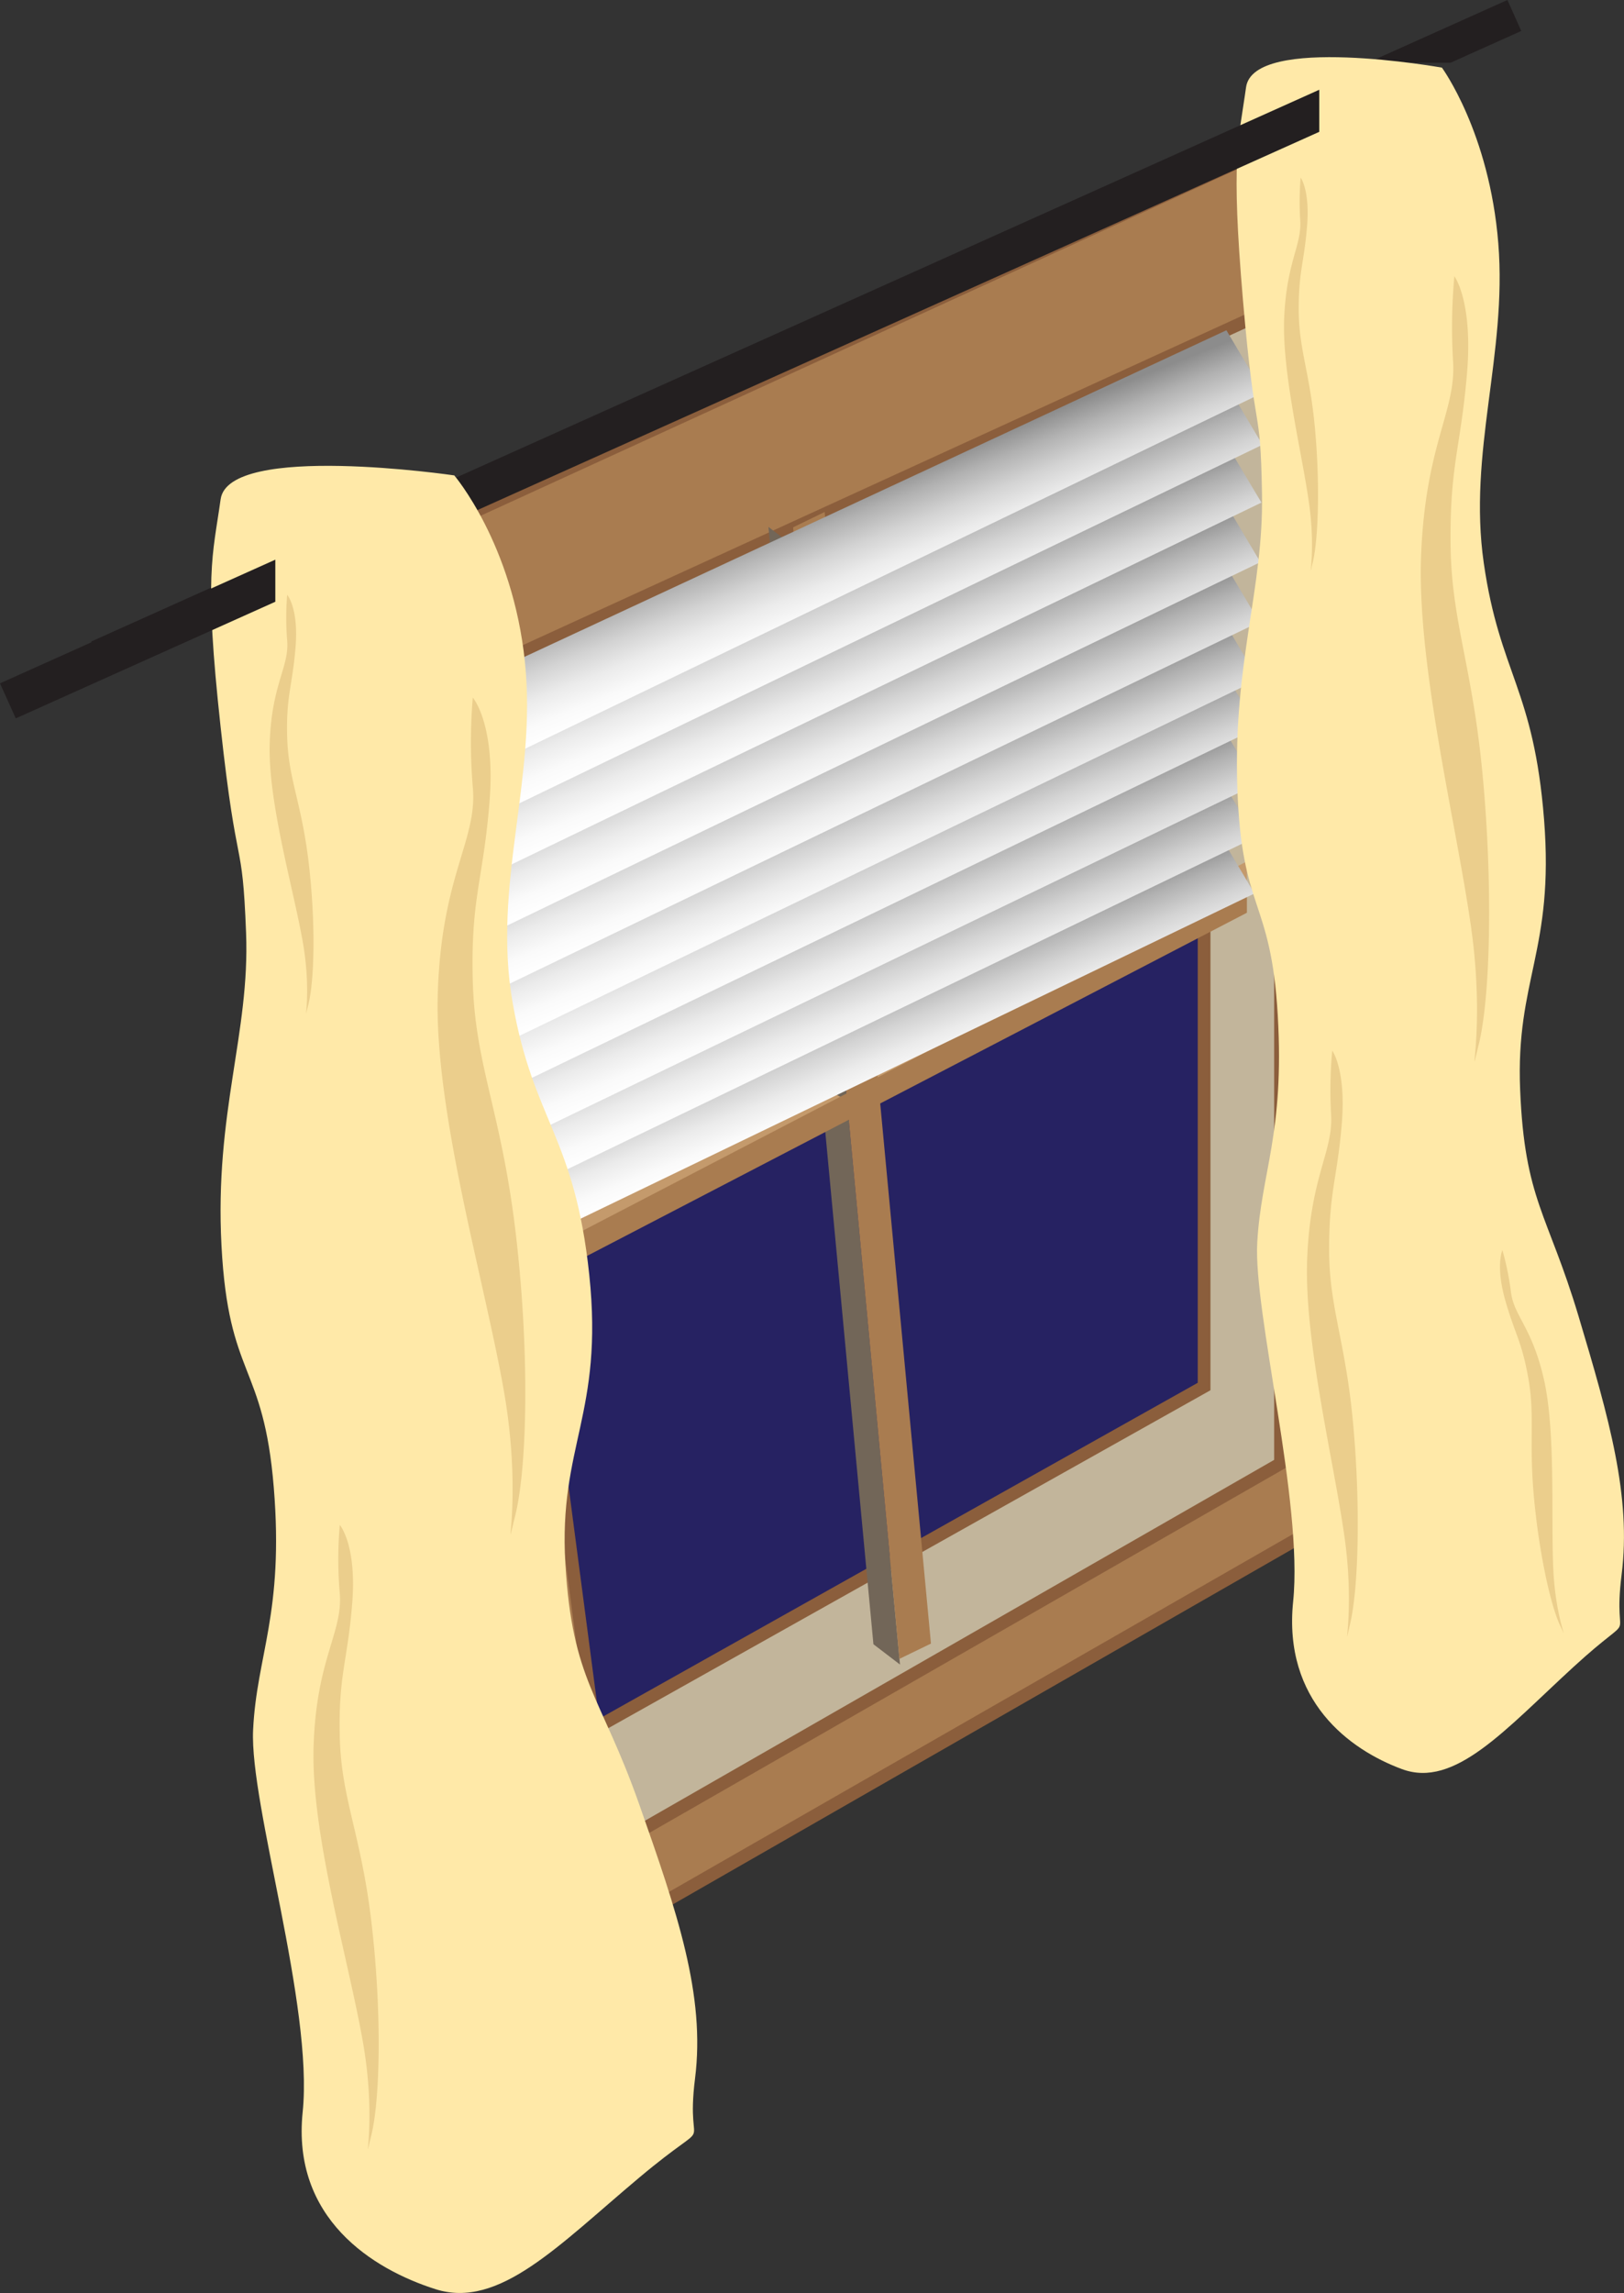 <svg xmlns="http://www.w3.org/2000/svg" xmlns:xlink="http://www.w3.org/1999/xlink" viewBox="0 0 171.06 241.41">
  <rect x="0" y="0" width="171.06" height="241.41" fill="#333333" stroke="none"/>
  <defs>
    <style>
      .cls-1 {
        fill: #c2b59b;
      }

      .cls-2 {
        fill: #262262;
      }

      .cls-2, .cls-3 {
        stroke: #8b5e3c;
        stroke-miterlimit: 10;
        stroke-width: 1.34px;
      }

      .cls-3, .cls-5 {
        fill: #a97c50;
      }

      .cls-4 {
        fill: #726658;
      }

      .cls-6 {
        fill: #c49a6c;
      }

      .cls-7 {
        fill: url(#linear-gradient);
      }

      .cls-8 {
        fill: url(#linear-gradient-2);
      }

      .cls-9 {
        fill: url(#linear-gradient-3);
      }

      .cls-10 {
        fill: url(#linear-gradient-4);
      }

      .cls-11 {
        fill: url(#linear-gradient-5);
      }

      .cls-12 {
        fill: url(#linear-gradient-6);
      }

      .cls-13 {
        fill: url(#linear-gradient-7);
      }

      .cls-14 {
        fill: url(#linear-gradient-8);
      }

      .cls-15 {
        fill: url(#linear-gradient-9);
      }

      .cls-16 {
        fill: url(#linear-gradient-10);
      }

      .cls-17 {
        fill: #231f20;
      }

      .cls-18 {
        fill: #ffe9a8;
      }

      .cls-19 {
        fill: #ebce8c;
      }
    </style>
    <linearGradient id="linear-gradient" x1="93.32" y1="112.78" x2="88.19" y2="101.78" gradientTransform="matrix(1.04, 0.04, -0.02, 0.98, -0.02, 0.87)" gradientUnits="userSpaceOnUse">
      <stop offset="0" stop-color="#fff"/>
      <stop offset="0.16" stop-color="#fafafa"/>
      <stop offset="0.36" stop-color="#ebebeb"/>
      <stop offset="0.57" stop-color="#d3d3d3"/>
      <stop offset="0.8" stop-color="#b1b1b1"/>
      <stop offset="1" stop-color="#8c8c8c"/>
    </linearGradient>
    <linearGradient id="linear-gradient-2" x1="92.95" y1="106.96" x2="87.79" y2="95.9" xlink:href="#linear-gradient"/>
    <linearGradient id="linear-gradient-3" x1="92.6" y1="101.48" x2="87.42" y2="90.37" xlink:href="#linear-gradient"/>
    <linearGradient id="linear-gradient-4" x1="92.23" y1="95.65" x2="87.03" y2="84.48" xlink:href="#linear-gradient"/>
    <linearGradient id="linear-gradient-5" x1="91.91" y1="90.63" x2="86.69" y2="79.42" xlink:href="#linear-gradient"/>
    <linearGradient id="linear-gradient-6" x1="91.53" y1="84.7" x2="86.28" y2="73.44" xlink:href="#linear-gradient"/>
    <linearGradient id="linear-gradient-7" x1="91.14" y1="78.51" x2="85.86" y2="67.19" xlink:href="#linear-gradient"/>
    <linearGradient id="linear-gradient-8" x1="90.75" y1="72.35" x2="85.44" y2="60.98" xlink:href="#linear-gradient"/>
    <linearGradient id="linear-gradient-9" x1="90.37" y1="66.36" x2="85.04" y2="54.93" xlink:href="#linear-gradient"/>
    <linearGradient id="linear-gradient-10" x1="90.02" y1="60.95" x2="84.67" y2="49.48" xlink:href="#linear-gradient"/>
  </defs>
  <g id="Layer_2" data-name="Layer 2">
    <g id="ILLUSTRATIONS_TO_GO_WITH_TEXT" data-name="ILLUSTRATIONS TO GO WITH TEXT">
      <g id="CURTAINS_BLINDS" data-name="CURTAINS/BLINDS">
        <g>
          <polygon class="cls-1" points="41.46 68.39 140.64 25.08 141.94 155 64.64 195.6 41.46 68.39"/>
          <g>
            <polygon class="cls-2" points="41.46 68.39 57.05 185.11 126.83 145.97 126.83 32.13 41.46 68.39"/>
            <path class="cls-3" d="M36.38,60.08,55.86,208.32l85.38-48.94V12.09Zm98.5,94-70.66,40.5L48.09,71.85l86.79-39.72Z"/>
            <g>
              <polygon class="cls-4" points="94.8 175.24 92 173.1 80.94 55.47 83.74 57.61 94.8 175.24"/>
              <polygon class="cls-5" points="98.06 173.03 94.74 174.64 83.54 55.52 86.86 53.9 98.06 173.03"/>
              <polygon class="cls-6" points="56.45 132.2 88.57 115.5 86.24 114.21 56.1 129.88 56.45 132.2"/>
              <polygon class="cls-6" points="131.34 90.68 92.12 111.07 92.46 113.48 131.34 93.27 131.34 90.68"/>
              <polygon class="cls-5" points="131.34 93.2 56.44 132.13 56.85 134.81 131.34 96.09 131.34 93.2"/>
            </g>
            <g>
              <polygon class="cls-7" points="55.62 130.97 132.14 94.06 128.25 87.52 54.46 121.83 55.62 130.97"/>
              <polygon class="cls-8" points="54.92 125.43 132.25 88.14 128.35 81.59 53.76 116.27 54.92 125.43"/>
              <polygon class="cls-9" points="54.26 120.21 132.35 82.56 128.45 76.01 53.09 111.05 54.26 120.21"/>
              <polygon class="cls-10" points="53.55 114.67 132.45 76.62 128.56 70.07 52.39 105.49 53.55 114.67"/>
              <polygon class="cls-11" points="52.95 109.9 132.54 71.52 128.65 64.97 51.78 100.71 52.95 109.9"/>
              <polygon class="cls-12" points="52.23 104.26 132.65 65.48 128.75 58.93 51.06 95.06 52.23 104.26"/>
              <polygon class="cls-13" points="51.49 98.37 132.76 59.18 128.86 52.63 50.32 89.16 51.49 98.37"/>
              <polygon class="cls-14" points="50.74 92.52 132.87 52.91 128.97 46.37 49.57 83.29 50.74 92.52"/>
              <polygon class="cls-15" points="50.02 86.83 132.98 46.82 129.08 40.27 48.85 77.58 50.02 86.83"/>
              <polygon class="cls-16" points="49.37 81.69 133.07 41.32 129.18 34.77 48.19 72.43 49.37 81.69"/>
            </g>
            <polygon class="cls-17" points="152.8 6.6 160.24 3.26 158.78 0 144.07 6.6 152.8 6.6"/>
            <g>
              <path class="cls-18" d="M151.88,7.12s5,6.8,5.94,18.5-3.21,22-1.53,33.66,5.26,13.19,6.35,27-3,16.84-2.52,28.46,2.91,13,6.15,23.82,5.57,19,4.54,27.2,2.13,3.13-5.07,9.73-12.51,12.81-18.06,10.76-12.54-7.2-11.47-17.65-4.2-30.4-3.78-37.81,2.88-11.46,2.16-23.91-3.83-10.77-4.26-24S133.1,62,132.93,52s-.7-5.2-2-20.34-.46-16.86.32-22.47S151.88,7.12,151.88,7.12Z"/>
              <path class="cls-19" d="M153.19,29.08s2,2.62,1.32,10.39-1.78,9.48-1.72,17.69,2.27,12.75,3.37,24.34S157,105,155.75,110s.74-1.32-.77-12.18-5.77-27.77-5.29-39.44,3.67-15.07,3.37-20.26A59.9,59.9,0,0,1,153.19,29.08Z"/>
              <path class="cls-19" d="M140.33,110.61s1.48,2,1,7.74S140,125.42,140,131.54s1.7,9.51,2.51,18.15.6,17.49-.3,21.27.55-1-.58-9.08-4.29-20.71-3.94-29.4,2.74-11.24,2.52-15.11A44.24,44.24,0,0,1,140.33,110.61Z"/>
              <path class="cls-19" d="M137,18.7s1,1.31.67,5.2-.9,4.74-.87,8.84,1.14,6.38,1.69,12.17.4,11.73-.21,14.27.37-.66-.38-6.09S135,39.2,135.27,33.37s1.84-7.54,1.69-10.13A30.46,30.46,0,0,1,137,18.7Z"/>
              <path class="cls-19" d="M158.25,131.61s-.73,1.64.3,5.27,1.72,4.23,2.43,8.2.06,6.59.58,12.39,1.73,11.47,2.78,13.68-.48-.49-.73-6,.27-14.5-1-20-3.14-6.57-3.46-9.14A29,29,0,0,0,158.25,131.61Z"/>
            </g>
            <polygon class="cls-17" points="138.96 9.45 9.6 67.54 11.25 71.23 138.96 13.88 138.96 9.45"/>
            <g>
              <path class="cls-18" d="M47.85,50.05S54,57.23,55.29,69.68,51.82,93.14,54,105.58s6.53,14,8.07,28.64-3.25,18-2.52,30.39,3.7,13.78,7.76,25.29,7,20.16,5.9,28.92,2.61,3.31-5.9,10.45S52.56,243.12,45.88,241s-15.15-7.48-14-18.64S26.29,190,26.66,182.13s3.26-12.26,2.18-25.51-4.77-11.43-5.51-25.47,3-22.34,2.59-32.94S25,92.68,23.24,76.56s-.84-18,0-24S47.85,50.05,47.85,50.05Z"/>
              <path class="cls-19" d="M49.8,73.44s2.42,2.76,1.76,11-2,10.14-1.76,18.89,2.93,13.55,4.45,25.9,1.36,25,0,30.41.86-1.41-1.14-13-7.38-29.52-7-42,4.15-16.12,3.7-21.65A56.65,56.65,0,0,1,49.8,73.44Z"/>
              <path class="cls-19" d="M35.79,160.54s1.8,2.06,1.31,8.24-1.47,7.56-1.31,14.08S38,193,39.1,202.17s1,18.63,0,22.67.64-1.05-.84-9.67-5.51-22-5.23-31.28,3.09-12,2.76-16.14A41.7,41.7,0,0,1,35.79,160.54Z"/>
              <path class="cls-19" d="M30.25,62.62s1.22,1.39.88,5.53-1,5.07-.88,9.45,1.47,6.77,2.23,12.94.68,12.5,0,15.21.43-.71-.57-6.48-3.69-14.76-3.5-21,2.07-8.06,1.84-10.83A29.06,29.06,0,0,1,30.25,62.62Z"/>
            </g>
            <polygon class="cls-17" points="29 58.92 0 71.94 1.66 75.63 29 63.35 29 58.92"/>
          </g>
        </g>
      </g>
    </g>
  </g>
</svg>
